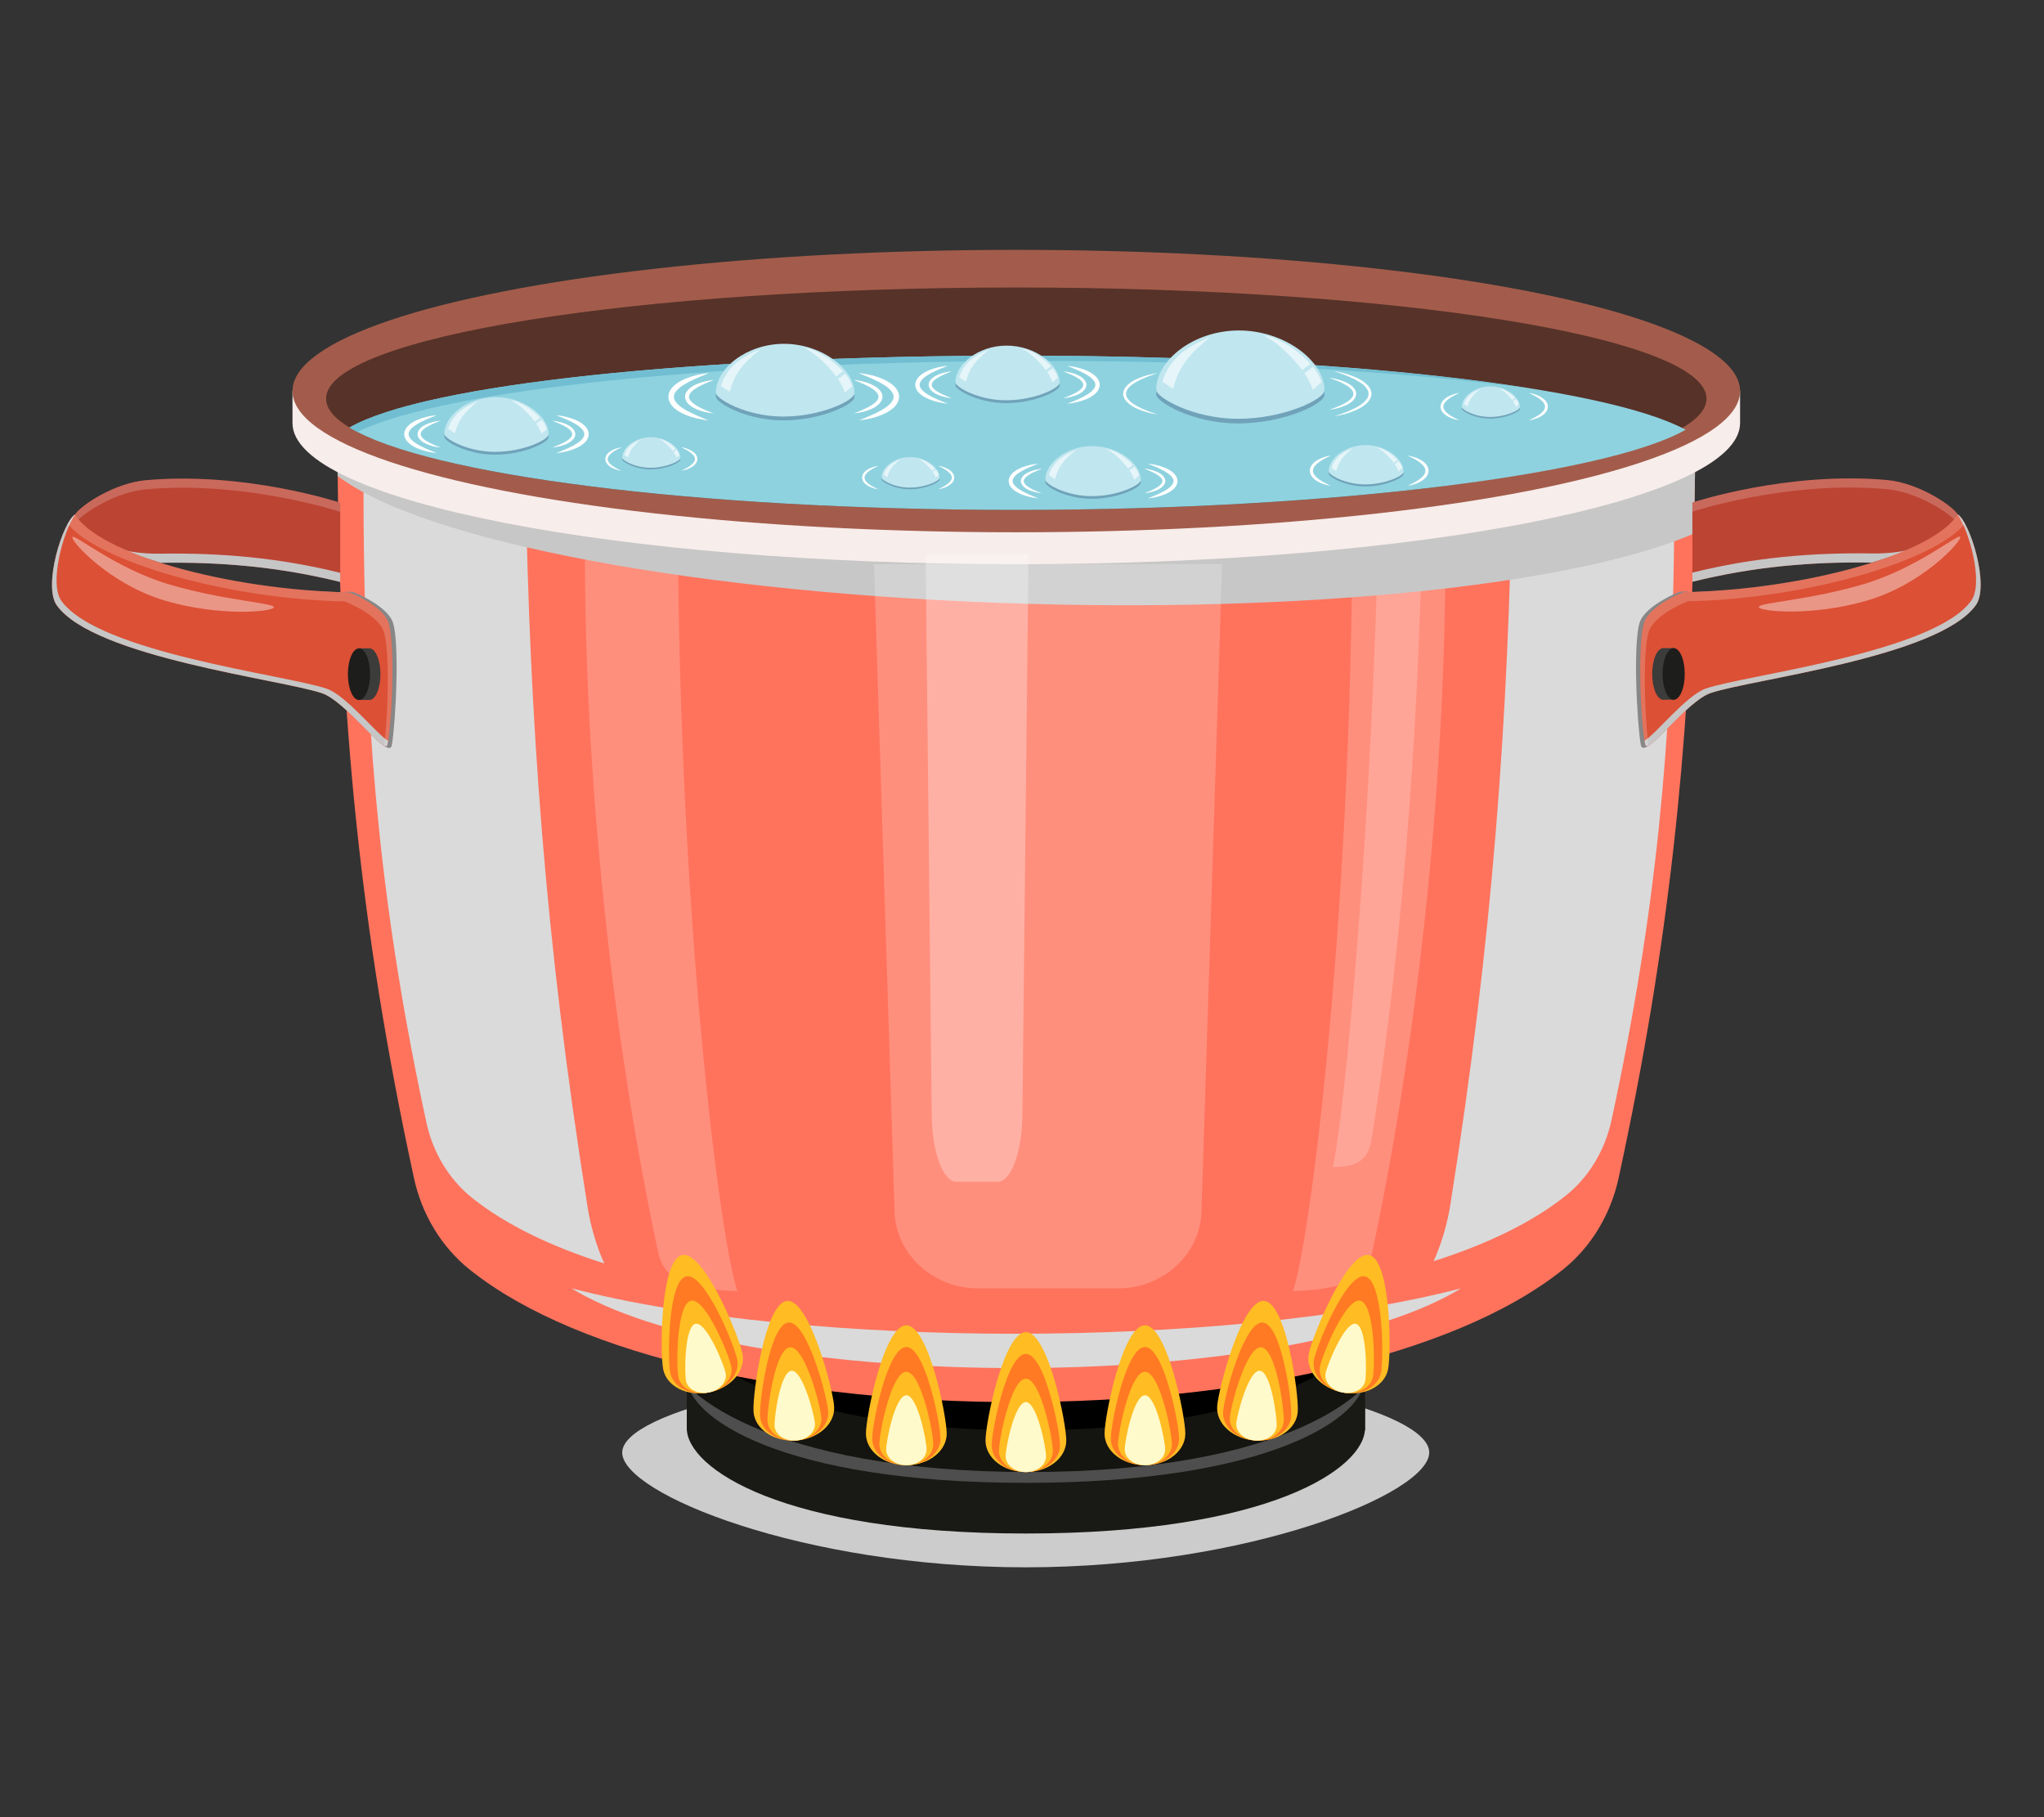 <?xml version="1.0" encoding="UTF-8"?>
<svg xmlns="http://www.w3.org/2000/svg" viewBox="0 0 540 480">
  <rect x="0" y="0" width="540" height="480" fill="#333333" stroke="none"/>
  <defs>
    <style>
      .cls-1 {
        fill: #a35c4b;
      }

      .cls-1, .cls-2, .cls-3, .cls-4, .cls-5, .cls-6, .cls-7, .cls-8, .cls-9, .cls-10, .cls-11, .cls-12, .cls-13, .cls-14, .cls-15, .cls-16, .cls-17, .cls-18, .cls-19, .cls-20, .cls-21, .cls-22, .cls-23, .cls-24, .cls-25, .cls-26, .cls-27, .cls-28, .cls-29, .cls-30, .cls-31 {
        stroke-width: 0px;
      }

      .cls-2 {
        fill: #bc4433;
      }

      .cls-3 {
        fill: #191a15;
      }

      .cls-4 {
        opacity: .4;
      }

      .cls-4, .cls-15, .cls-17, .cls-30, .cls-31 {
        fill: #fff;
      }

      .cls-5 {
        fill: #141410;
      }

      .cls-6 {
        fill: #ff735d;
      }

      .cls-32, .cls-17 {
        opacity: .6;
      }

      .cls-33 {
        isolation: isolate;
      }

      .cls-7 {
        fill: #573229;
      }

      .cls-34, .cls-30 {
        opacity: .2;
      }

      .cls-9 {
        fill: #ff7a23;
      }

      .cls-10 {
        fill: #71bed2;
      }

      .cls-11 {
        fill: none;
      }

      .cls-12 {
        fill: #c7c7c7;
      }

      .cls-13 {
        fill: #3c3c3b;
      }

      .cls-14 {
        fill: #dadada;
      }

      .cls-16 {
        fill: #c0e6ef;
      }

      .cls-18 {
        fill: #878787;
      }

      .cls-19 {
        fill: #ffbc23;
      }

      .cls-20 {
        fill: #4e4e4e;
      }

      .cls-21 {
        fill: #70a3ba;
      }

      .cls-22 {
        fill: #dc5035;
      }

      .cls-23 {
        fill: #c6c6c6;
      }

      .cls-24 {
        fill: #ccc;
      }

      .cls-24, .cls-35 {
        mix-blend-mode: multiply;
      }

      .cls-25 {
        fill: #fefacb;
      }

      .cls-26 {
        fill: #f7edeb;
      }

      .cls-27 {
        fill: #0a0a0a;
      }

      .cls-28 {
        fill: #8ed2df;
      }

      .cls-29 {
        fill: #1d1d1b;
      }

      .cls-31 {
        opacity: .3;
      }
    </style>
  </defs>
  <g class="cls-33">
    <g id="Layer_2" data-name="Layer 2">
      <g id="Layer_2-2" data-name="Layer 2">
        <g>
          <g>
            <path class="cls-24" d="M377.58,383.69c0,10.84-47.73,30.31-106.6,30.31s-106.6-19.47-106.6-30.31,48.89-22.74,107.77-22.74,105.44,11.9,105.44,22.74Z"/>
            <g>
              <path class="cls-3" d="M360.62,377.26c0,10.51-25.09,27.81-89.59,27.81s-89.59-17.3-89.59-27.81,40.11-19.03,89.59-19.03c37.98,0,76.55,5.02,89.59,12.1v6.92Z"/>
              <rect class="cls-3" x="181.44" y="362.9" width="179.18" height="14.91"/>
              <rect class="cls-20" x="181.44" y="360.95" width="179.18" height="3.07"/>
              <path class="cls-20" d="M360.62,363.88c0,10.51-25.09,27.81-89.59,27.81s-89.59-17.3-89.59-27.81,40.11-19.03,89.59-19.03,89.59,8.52,89.59,19.03Z"/>
              <g>
                <path class="cls-5" d="M365.65,356.54c0,10.91-25.62,32.29-93.74,32.29s-95.5-21.38-95.5-32.29,42.36-19.75,94.62-19.75,94.62,8.84,94.62,19.75Z"/>
                <rect class="cls-27" x="176.4" y="345.11" width="189.25" height="11.43"/>
                <path class="cls-8" d="M365.65,344.68c0,10.91-26.5,33.14-94.62,33.14s-94.62-22.23-94.62-33.14,42.36-19.75,94.62-19.75,94.62,8.84,94.62,19.75Z"/>
              </g>
              <g>
                <path class="cls-6" d="M447.9,103.3v5.35c-.01,11.02-.14,21.75-.38,32.29-1.35,56.84-6.5,108.44-19.9,170.22-2.07,9.51-7.17,18.15-14.69,24.17-29.31,23.47-87.11,35.03-144.43,35.03s-115.13-11.55-144.45-35.03c-7.51-6.02-12.63-14.65-14.69-24.17-14.59-67.25-19.4-122.45-20.16-185.45-.08-5.63-.1-11.32-.1-17.1v-5.31h358.81Z"/>
                <path class="cls-30" d="M356.95,103.38c.07,3.71.14,7.4.2,11.07,1.62,113.21-10.44,211.29-15.54,226.58,14.78-.49,19.52-3.78,20.94-10.42,13.69-64.44,19.78-134.83,19.27-190.9-.1-10.41-.34-20.99-.68-31.85l-.18-5.27-24,.8Z"/>
                <path class="cls-30" d="M364.4,126.32c-1.37,89.28-9.39,169.82-12.28,181.94,7.07.05,9.41-2.33,10.23-7.39,8.77-54.29,13.14-118.62,13.54-174.47l-11.49-.08Z"/>
                <path class="cls-30" d="M179.44,103.38c-.07,3.71-.14,7.4-.2,11.07-1.62,113.21,10.44,211.29,15.54,226.58-14.78-.49-19.52-3.78-20.94-10.42-13.69-64.44-19.78-134.83-19.27-190.9.1-10.41.34-20.99.68-31.85l.18-5.27,24,.8Z"/>
                <g class="cls-35">
                  <path class="cls-14" d="M268.49,352.31c-43.2,0-86.66-3.97-117.47-12,.42.27.85.53,1.29.79,23.58,13.59,70.06,20.27,116.18,20.27s92.61-6.69,116.18-20.27c.44-.25.87-.52,1.29-.79-30.81,8.03-74.27,11.99-117.47,11.99Z"/>
                </g>
                <g class="cls-35">
                  <path class="cls-14" d="M155.19,318.57c-11.14-69.88-15.33-128.12-16.36-192.56h-42.79v4.36c0,4.74.03,9.41.09,14.03.62,51.7,4.58,96.99,16.54,152.18,1.7,7.81,5.89,14.9,12.06,19.84,8.86,7.09,20.89,12.86,34.9,17.31-2.08-4.63-3.59-9.77-4.45-15.16Z"/>
                </g>
                <g class="cls-35">
                  <path class="cls-14" d="M383.2,317.97c11.14-69.88,15.33-128.12,16.36-192.56h42.79v4.36c0,4.74-.03,9.41-.09,14.03-.62,51.7-4.58,96.99-16.54,152.18-1.7,7.81-5.89,14.9-12.06,19.84-8.86,7.09-20.89,12.85-34.9,17.31,2.08-4.63,3.59-9.77,4.45-15.16Z"/>
                </g>
                <g class="cls-35">
                  <path class="cls-12" d="M447.9,105.75v2.9c-.01,11.02-.14,21.75-.38,32.29-30.17,12.99-97.45,20.74-175.32,18.57-87.34-2.45-160.64-16.6-183-33.8-.08-5.63-.1-11.32-.1-17.1v-5.31h352.55c2.21.8,4.3,1.62,6.27,2.45Z"/>
                </g>
                <path class="cls-26" d="M459.71,111.74c0,20.6-85.61,37.3-191.22,37.3s-191.22-16.7-191.22-37.3v-8.43c20.33-16.34,101.21-28.87,191.22-28.87s174.76,11.53,191.22,28.87v8.43Z"/>
                <ellipse class="cls-1" cx="268.49" cy="103.3" rx="191.22" ry="37.3"/>
                <path class="cls-7" d="M450.84,105.31c0,2.48-1.92,4.89-5.52,7.19-19.93,12.76-91.54,22.18-176.83,22.18s-155.3-9.22-176.14-21.76c-4.05-2.42-6.21-4.98-6.21-7.62,0-16.22,81.64-29.36,182.35-29.36s182.35,13.15,182.35,29.36Z"/>
                <path class="cls-28" d="M445.32,113.51c-19.93,11.49-91.54,21.18-176.83,21.18s-155.8-9.33-176.14-21.76c19.94-11.47,91.54-18.99,176.82-18.99s155.31,8.3,176.15,19.57Z"/>
                <path class="cls-10" d="M275.99,95.34c49.12,0,93.88,2.71,127.54,7.16-33.33-5.26-81.19-8.56-134.37-8.56-85.27,0-156.87,7.52-176.82,18.99.66.36,1.32.81,2.07,1.16,23.3-11.34,95.8-18.75,181.57-18.75Z"/>
                <g>
                  <path class="cls-2" d="M447.11,132.75v20.92c16.29-4.04,31.7-5.31,47.47-5.07l22.84-7.28-.23-5.49c-1.83-2.63-10.58-8.3-18.63-9.03-26.29-2.4-51.45,5.94-51.45,5.94Z"/>
                  <g class="cls-34">
                    <path class="cls-15" d="M498.56,129.22c8.05.74,16.81,6.4,18.63,9.03l.13,3.11.1-.03-.23-5.49c-1.83-2.63-10.58-8.3-18.63-9.03-26.29-2.4-51.45,5.94-51.45,5.94v2.41s25.15-8.35,51.45-5.94Z"/>
                  </g>
                  <g class="cls-35">
                    <path class="cls-23" d="M494.58,146.19c-15.76-.24-31.18,1.02-47.47,5.07v2.41c16.29-4.04,31.7-5.31,47.47-5.07l22.84-7.28-.1-2.38s-6.98,7.49-22.74,7.25Z"/>
                  </g>
                  <g class="cls-35">
                    <path class="cls-18" d="M444.61,156.23c-.52.01-1.03.12-1.5.33-2.02.87-7.87,3.67-9.65,7.18-2.2,4.33-1,27.05,0,32.93.82,4.78,11.06-11.49,17.26-13.6,10.75-3.66,60.22-9.45,70.08-23.21,3.69-5.14-.82-17.96-4.14-20.14-5.96,9.93-38.03,15.48-69.34,16.69-.9.03-1.82-.2-2.71-.18Z"/>
                  </g>
                  <path class="cls-22" d="M444.71,156.42s-7.86,2.99-10.06,7.32c-2.2,4.33-1.26,27.09,0,32.93.63,2.9,11.06-11.49,17.26-13.6,10.75-3.66,60.22-9.45,70.08-23.21,3.69-5.14-1.49-21.84-4.8-24.01-6.17,10.29-40.08,19.94-72.48,20.58Z"/>
                  <g class="cls-35">
                    <path class="cls-23" d="M517.19,135.84s-.02.03-.03.05c3.19,4.53,6.9,18.19,3.63,22.76-9.86,13.76-59.33,19.55-70.08,23.21-5.2,1.77-13.37,12.17-16.25,13.78.06.38.13.74.19,1.03.63,2.9,11.06-11.49,17.26-13.6,10.75-3.66,60.22-9.45,70.08-23.21,3.69-5.14-1.49-21.84-4.8-24.01Z"/>
                  </g>
                  <g class="cls-34">
                    <path class="cls-15" d="M435.86,166.14c2.2-4.33,10.06-7.32,10.06-7.32,31.22-.62,65.24-10.6,73.2-20.53-.66-1.19-1.32-2.07-1.92-2.46-6.17,10.29-40.08,19.94-72.48,20.58,0,0-7.86,2.99-10.06,7.32-2.2,4.33-1.26,27.09,0,32.93.09.42.39.47.85.25-1.06-7.94-1.63-26.86.36-30.77Z"/>
                  </g>
                  <path class="cls-13" d="M442.35,178.02c0,3.77-1.31,6.82-2.93,6.82s-2.93-3.05-2.93-6.82,1.31-6.82,2.93-6.82,2.93,3.05,2.93,6.82Z"/>
                  <rect class="cls-13" x="439.42" y="171.2" width="2.93" height="13.62"/>
                  <path class="cls-29" d="M445.09,178.02c0,3.77-1.31,6.82-2.93,6.82s-2.93-3.05-2.93-6.82,1.31-6.82,2.93-6.82,2.93,3.05,2.93,6.82Z"/>
                  <path class="cls-4" d="M517.88,141.84c.34,1.17-9.98,12.5-24.54,16.77-14.56,4.27-28.36,2.93-28.7,1.76-.34-1.17,12.9-1.73,27.46-6,14.56-4.27,25.44-13.7,25.78-12.53Z"/>
                </g>
                <g>
                  <path class="cls-2" d="M89.89,132.8v20.92c-16.29-4.04-31.7-5.31-47.47-5.07l-22.84-7.28.23-5.49c1.83-2.63,10.58-8.3,18.63-9.03,26.29-2.4,51.45,5.94,51.45,5.94Z"/>
                  <g class="cls-34">
                    <path class="cls-15" d="M38.44,129.27c-8.05.74-16.81,6.4-18.63,9.03l-.13,3.11-.1-.03.23-5.49c1.83-2.63,10.58-8.3,18.63-9.03,26.29-2.4,51.45,5.94,51.45,5.94v2.41s-25.15-8.35-51.45-5.94Z"/>
                  </g>
                  <g class="cls-35">
                    <path class="cls-23" d="M42.42,146.25c15.76-.24,31.18,1.02,47.47,5.07v2.41c-16.29-4.04-31.7-5.31-47.47-5.07l-22.84-7.28.1-2.38s6.98,7.49,22.74,7.25Z"/>
                  </g>
                  <g class="cls-35">
                    <path class="cls-18" d="M92.39,156.28c.52.01,1.03.12,1.5.33,2.02.87,7.87,3.67,9.65,7.18,2.2,4.33,1,27.05,0,32.93-.82,4.78-11.06-11.49-17.26-13.6-10.75-3.66-60.22-9.45-70.08-23.21-3.69-5.14.82-17.96,4.14-20.14,5.96,9.93,38.03,15.48,69.34,16.69.9.03,1.82-.2,2.71-.18Z"/>
                  </g>
                  <path class="cls-22" d="M92.29,156.47s7.86,2.99,10.06,7.32c2.2,4.33,1.26,27.09,0,32.93-.63,2.9-11.06-11.49-17.26-13.6-10.75-3.66-60.22-9.45-70.08-23.21-3.69-5.14,1.49-21.84,4.8-24.01,6.17,10.29,40.08,19.94,72.48,20.58Z"/>
                  <g class="cls-35">
                    <path class="cls-23" d="M19.81,135.89s.02.03.03.05c-3.19,4.53-6.9,18.19-3.63,22.76,9.86,13.76,59.33,19.55,70.08,23.21,5.2,1.77,13.37,12.17,16.25,13.78-.06.38-.13.74-.19,1.03-.63,2.9-11.06-11.49-17.26-13.6-10.75-3.66-60.22-9.45-70.08-23.21-3.69-5.14,1.49-21.84,4.8-24.01Z"/>
                  </g>
                  <g class="cls-34">
                    <path class="cls-15" d="M101.14,166.19c-2.2-4.33-10.06-7.32-10.06-7.32-31.22-.62-65.24-10.6-73.2-20.53.66-1.19,1.32-2.07,1.92-2.46,6.17,10.29,40.08,19.94,72.48,20.58,0,0,7.86,2.99,10.06,7.32,2.2,4.33,1.26,27.09,0,32.93-.09.42-.39.47-.85.25,1.06-7.94,1.63-26.86-.36-30.77Z"/>
                  </g>
                  <path class="cls-13" d="M94.65,178.08c0,3.77,1.31,6.82,2.93,6.82s2.93-3.05,2.93-6.82-1.31-6.82-2.93-6.82-2.93,3.05-2.93,6.82Z"/>
                  <rect class="cls-13" x="94.65" y="171.25" width="2.93" height="13.62" transform="translate(192.23 356.13) rotate(180)"/>
                  <path class="cls-29" d="M91.91,178.08c0,3.77,1.31,6.82,2.93,6.82s2.93-3.05,2.93-6.82-1.31-6.82-2.93-6.82-2.93,3.05-2.93,6.82Z"/>
                  <path class="cls-4" d="M19.12,141.9c-.34,1.17,9.98,12.5,24.54,16.77,14.56,4.27,28.36,2.93,28.7,1.76.34-1.17-12.9-1.73-27.46-6-14.56-4.27-25.44-13.7-25.78-12.53Z"/>
                </g>
                <path class="cls-30" d="M295.29,340.32h-36.81c-11.97,0-21.77-8.96-22.13-20.23l-5.45-171.05h91.96l-5.45,171.05c-.36,11.27-10.16,20.23-22.13,20.23Z"/>
                <path class="cls-31" d="M263.56,312.17h-10.87c-3.54,0-6.43-7.77-6.54-17.53l-1.61-148.27h27.17l-1.61,148.27c-.11,9.77-3,17.53-6.54,17.53Z"/>
                <g>
                  <g>
                    <path class="cls-21" d="M349.9,104.34c0,2.35-10.74,7.51-22.81,7.51s-21.64-5.74-21.64-7.63c0-7.74,9.79-15.7,21.86-15.7s22.6,8.07,22.6,15.81Z"/>
                    <path class="cls-16" d="M349.9,103.11c0,2.35-10.74,7.51-22.81,7.51s-21.64-5.74-21.64-7.63c0-7.74,9.79-15.7,21.86-15.7s22.6,8.07,22.6,15.81Z"/>
                    <path class="cls-17" d="M307.05,100.84c2.03-6.18,6.18-9.12,12.83-11.89-5.98,4.76-8.55,8.16-9.95,13.77l-2.88-1.88Z"/>
                    <g class="cls-32">
                      <path class="cls-15" d="M346.88,96.88l-2.27,1.71c1.04,1.54,1.83,3.04,2.18,4.36l2.34-1.98c-.34-1.33-1.15-2.73-2.25-4.09Z"/>
                      <path class="cls-15" d="M346.21,96.11c-3.33-3.72-8.67-7.02-12.5-7.58,3.31,1.63,7.53,5.45,10.31,9.23l2.19-1.65Z"/>
                    </g>
                  </g>
                  <g>
                    <path class="cls-21" d="M370.83,125.16c0,1.05-4.78,3.34-10.16,3.34s-9.64-2.56-9.64-3.4c0-3.45,4.36-6.99,9.73-6.99s10.06,3.59,10.06,7.04Z"/>
                    <path class="cls-16" d="M370.83,124.61c0,1.05-4.78,3.34-10.16,3.34s-9.64-2.56-9.64-3.4c0-3.45,4.36-6.99,9.73-6.99s10.06,3.59,10.06,7.04Z"/>
                    <path class="cls-17" d="M351.76,123.6c.91-2.75,2.75-4.06,5.71-5.29-2.66,2.12-3.81,3.63-4.43,6.13l-1.28-.84Z"/>
                    <g class="cls-32">
                      <path class="cls-15" d="M369.49,121.84l-1.01.76c.47.68.82,1.35.97,1.94l1.04-.88c-.15-.59-.51-1.21-1-1.82Z"/>
                      <path class="cls-15" d="M369.19,121.5c-1.48-1.66-3.86-3.13-5.56-3.37,1.48.72,3.35,2.42,4.59,4.11l.98-.73Z"/>
                    </g>
                  </g>
                  <g>
                    <path class="cls-21" d="M401.55,107.97c0,.81-3.71,2.6-7.89,2.6s-7.48-1.99-7.48-2.64c0-2.68,3.38-5.43,7.56-5.43s7.81,2.79,7.81,5.47Z"/>
                    <path class="cls-16" d="M401.55,107.54c0,.81-3.71,2.6-7.89,2.6s-7.48-1.99-7.48-2.64c0-2.68,3.38-5.43,7.56-5.43s7.81,2.79,7.81,5.47Z"/>
                    <path class="cls-17" d="M386.73,106.75c.7-2.14,2.14-3.15,4.44-4.11-2.07,1.65-2.96,2.82-3.44,4.76l-1-.65Z"/>
                    <g class="cls-32">
                      <path class="cls-15" d="M400.5,105.39l-.78.59c.36.53.63,1.05.75,1.51l.81-.68c-.12-.46-.4-.94-.78-1.41Z"/>
                      <path class="cls-15" d="M400.27,105.12c-1.15-1.29-3-2.43-4.32-2.62,1.15.56,2.6,1.88,3.56,3.19l.76-.57Z"/>
                    </g>
                  </g>
                  <g>
                    <path class="cls-21" d="M179.76,121.38c0,.81-3.71,2.6-7.89,2.6s-7.48-1.99-7.48-2.64c0-2.68,3.38-5.43,7.56-5.43s7.81,2.79,7.81,5.47Z"/>
                    <path class="cls-16" d="M179.76,120.96c0,.81-3.71,2.6-7.89,2.6s-7.48-1.99-7.48-2.64c0-2.68,3.38-5.43,7.56-5.43s7.81,2.79,7.81,5.47Z"/>
                    <path class="cls-17" d="M164.94,120.17c.7-2.14,2.14-3.15,4.44-4.11-2.07,1.65-2.96,2.82-3.44,4.76l-1-.65Z"/>
                    <g class="cls-32">
                      <path class="cls-15" d="M178.71,118.8l-.78.59c.36.53.63,1.05.75,1.51l.81-.68c-.12-.46-.4-.94-.78-1.41Z"/>
                      <path class="cls-15" d="M178.48,118.54c-1.15-1.29-3-2.43-4.32-2.62,1.15.56,2.6,1.88,3.56,3.19l.76-.57Z"/>
                    </g>
                  </g>
                  <g>
                    <path class="cls-21" d="M301.38,127.5c0,1.34-6.09,4.26-12.94,4.26s-12.27-3.26-12.27-4.33c0-4.39,5.55-8.9,12.39-8.9s12.82,4.58,12.82,8.97Z"/>
                    <path class="cls-16" d="M301.38,126.8c0,1.34-6.09,4.26-12.94,4.26s-12.27-3.26-12.27-4.33c0-4.39,5.55-8.9,12.39-8.9s12.82,4.58,12.82,8.97Z"/>
                    <path class="cls-17" d="M277.09,125.51c1.15-3.5,3.51-5.17,7.28-6.74-3.39,2.7-4.85,4.63-5.64,7.81l-1.64-1.07Z"/>
                    <g class="cls-32">
                      <path class="cls-15" d="M299.67,123.27l-1.29.97c.59.87,1.04,1.73,1.24,2.47l1.33-1.12c-.19-.75-.65-1.55-1.28-2.32Z"/>
                      <path class="cls-15" d="M299.29,122.83c-1.89-2.11-4.92-3.98-7.09-4.3,1.88.92,4.27,3.09,5.85,5.23l1.24-.94Z"/>
                    </g>
                  </g>
                  <g>
                    <path class="cls-21" d="M279.94,101.84c0,1.46-6.65,4.65-14.13,4.65s-13.41-3.56-13.41-4.72c0-4.8,6.06-9.72,13.54-9.72s14,5,14,9.79Z"/>
                    <path class="cls-16" d="M279.94,101.08c0,1.46-6.65,4.65-14.13,4.65s-13.41-3.56-13.41-4.72c0-4.8,6.06-9.72,13.54-9.72s14,5,14,9.79Z"/>
                    <path class="cls-17" d="M253.4,99.67c1.26-3.83,3.83-5.65,7.95-7.36-3.71,2.95-5.3,5.06-6.16,8.53l-1.79-1.17Z"/>
                    <g class="cls-32">
                      <path class="cls-15" d="M278.07,97.22l-1.4,1.06c.65.95,1.13,1.89,1.35,2.7l1.45-1.23c-.21-.82-.71-1.69-1.39-2.53Z"/>
                      <path class="cls-15" d="M277.66,96.74c-2.06-2.31-5.37-4.35-7.74-4.69,2.05,1.01,4.66,3.37,6.38,5.72l1.36-1.02Z"/>
                    </g>
                  </g>
                  <g>
                    <path class="cls-21" d="M225.75,104.86c0,1.94-8.85,6.19-18.8,6.19s-17.83-4.73-17.83-6.28c0-6.38,8.06-12.93,18.01-12.93s18.62,6.65,18.62,13.03Z"/>
                    <path class="cls-16" d="M225.75,103.84c0,1.94-8.85,6.19-18.8,6.19s-17.83-4.73-17.83-6.28c0-6.38,8.06-12.93,18.01-12.93s18.62,6.65,18.62,13.03Z"/>
                    <path class="cls-17" d="M190.45,101.97c1.68-5.09,5.09-7.51,10.57-9.8-4.93,3.92-7.05,6.73-8.2,11.35l-2.38-1.55Z"/>
                    <g class="cls-32">
                      <path class="cls-15" d="M223.27,98.71l-1.87,1.41c.86,1.27,1.51,2.51,1.8,3.59l1.93-1.63c-.28-1.09-.94-2.25-1.85-3.37Z"/>
                      <path class="cls-15" d="M222.72,98.07c-2.75-3.07-7.15-5.79-10.3-6.24,2.73,1.34,6.2,4.49,8.49,7.6l1.8-1.36Z"/>
                    </g>
                  </g>
                  <g>
                    <path class="cls-21" d="M248.25,126.63c0,.81-3.71,2.6-7.89,2.6s-7.48-1.99-7.48-2.64c0-2.68,3.38-5.43,7.56-5.43s7.81,2.79,7.81,5.47Z"/>
                    <path class="cls-16" d="M248.25,126.2c0,.81-3.71,2.6-7.89,2.6s-7.48-1.99-7.48-2.64c0-2.68,3.38-5.43,7.56-5.43s7.81,2.79,7.81,5.47Z"/>
                    <path class="cls-17" d="M233.43,125.41c.7-2.14,2.14-3.15,4.44-4.11-2.07,1.65-2.96,2.82-3.44,4.76l-1-.65Z"/>
                    <g class="cls-32">
                      <path class="cls-15" d="M247.2,124.05l-.78.59c.36.53.63,1.05.75,1.51l.81-.68c-.12-.46-.4-.94-.78-1.41Z"/>
                      <path class="cls-15" d="M246.97,123.78c-1.15-1.29-3-2.43-4.32-2.62,1.15.56,2.6,1.88,3.56,3.19l.76-.57Z"/>
                    </g>
                  </g>
                  <g>
                    <path class="cls-21" d="M144.93,115.46c0,1.46-6.65,4.65-14.13,4.65s-13.41-3.56-13.41-4.72c0-4.8,6.06-9.72,13.54-9.72s14,5,14,9.79Z"/>
                    <path class="cls-16" d="M144.93,114.7c0,1.46-6.65,4.65-14.13,4.65s-13.41-3.56-13.41-4.72c0-4.8,6.06-9.72,13.54-9.72s14,5,14,9.79Z"/>
                    <path class="cls-17" d="M118.39,113.29c1.26-3.83,3.83-5.65,7.95-7.36-3.71,2.95-5.3,5.06-6.16,8.53l-1.79-1.17Z"/>
                    <g class="cls-32">
                      <path class="cls-15" d="M143.06,110.84l-1.4,1.06c.65.95,1.13,1.89,1.35,2.7l1.45-1.23c-.21-.82-.71-1.69-1.39-2.53Z"/>
                      <path class="cls-15" d="M142.64,110.36c-2.06-2.3-5.37-4.35-7.74-4.69,2.05,1.01,4.66,3.37,6.38,5.72l1.36-1.02Z"/>
                    </g>
                  </g>
                  <g>
                    <path class="cls-15" d="M187.24,111.05c-2.08-.22-4.15-.65-6.13-1.48-.99-.4-1.95-.93-2.83-1.65-.44-.36-.84-.81-1.17-1.33-.32-.54-.54-1.18-.53-1.86.06-1.4.94-2.42,1.79-3.12.89-.7,1.85-1.22,2.84-1.62,1.98-.82,4.06-1.24,6.14-1.46-1.95.77-3.86,1.55-5.65,2.49-.87.49-1.74,1-2.43,1.64-.7.62-1.23,1.37-1.23,2.11-.04.73.46,1.49,1.15,2.12.68.65,1.54,1.17,2.41,1.66,1.78.95,3.69,1.74,5.64,2.51Z"/>
                    <path class="cls-15" d="M188.55,109.22c-1.47-.16-2.95-.46-4.35-1.05-.7-.29-1.38-.66-2.01-1.17-.6-.5-1.21-1.27-1.21-2.26.04-.99.67-1.71,1.27-2.21.63-.5,1.31-.87,2.02-1.15,1.4-.58,2.88-.88,4.35-1.03-1.38.54-2.74,1.1-4,1.76-.62.35-1.23.71-1.73,1.17-.49.44-.87.97-.87,1.49-.03.52.33,1.05.82,1.5.48.46,1.09.83,1.71,1.18,1.26.67,2.62,1.23,4,1.78Z"/>
                    <path class="cls-15" d="M226.88,111.05c1.95-.77,3.86-1.56,5.64-2.51.87-.49,1.73-1.01,2.41-1.66.69-.63,1.19-1.39,1.15-2.12,0-.73-.53-1.48-1.23-2.11-.69-.64-1.56-1.15-2.43-1.64-1.79-.94-3.7-1.72-5.65-2.49,2.08.22,4.16.64,6.14,1.46.99.4,1.95.92,2.84,1.62.85.71,1.73,1.73,1.79,3.12,0,.68-.22,1.32-.53,1.86-.33.52-.73.97-1.17,1.33-.88.72-1.84,1.25-2.83,1.65-1.98.83-4.05,1.26-6.13,1.48Z"/>
                    <path class="cls-15" d="M225.56,109.22c1.38-.55,2.74-1.1,4-1.78.62-.35,1.23-.72,1.71-1.18.49-.45.84-.98.82-1.5,0-.52-.38-1.05-.87-1.49-.49-.46-1.11-.82-1.73-1.17-1.27-.66-2.62-1.22-4-1.76,1.48.15,2.95.45,4.35,1.03.7.28,1.39.65,2.02,1.15.6.5,1.23,1.22,1.27,2.21,0,.99-.6,1.76-1.21,2.26-.62.51-1.3.89-2.01,1.17-1.4.59-2.87.89-4.35,1.05Z"/>
                  </g>
                  <g>
                    <path class="cls-15" d="M164.18,124.35c-.89-.13-1.77-.4-2.58-.84-.77-.43-1.67-1.13-1.7-2.28.06-1.14.96-1.83,1.74-2.25.82-.44,1.69-.7,2.58-.83-.81.39-1.62.76-2.32,1.26-.68.48-1.35,1.12-1.35,1.84-.02.72.63,1.36,1.31,1.85.7.5,1.51.88,2.32,1.27Z"/>
                    <path class="cls-15" d="M179.96,124.35c.81-.39,1.62-.77,2.32-1.27.68-.49,1.33-1.13,1.31-1.85,0-.72-.67-1.35-1.35-1.84-.71-.49-1.51-.87-2.32-1.26.89.13,1.77.39,2.58.83.78.43,1.68,1.11,1.74,2.25-.03,1.15-.92,1.85-1.7,2.28-.81.45-1.69.71-2.58.84Z"/>
                  </g>
                  <g>
                    <path class="cls-15" d="M232.04,129.25c-.89-.13-1.77-.4-2.58-.84-.78-.43-1.67-1.13-1.7-2.28.06-1.14.96-1.83,1.74-2.25.82-.44,1.69-.7,2.58-.83-.81.39-1.62.76-2.32,1.26-.68.48-1.35,1.12-1.35,1.84-.02.72.63,1.36,1.31,1.85.7.5,1.51.88,2.32,1.27Z"/>
                    <path class="cls-15" d="M247.83,129.25c.81-.39,1.62-.77,2.32-1.27.68-.49,1.33-1.13,1.31-1.85,0-.72-.67-1.35-1.35-1.84-.71-.49-1.51-.87-2.32-1.26.89.13,1.77.39,2.58.83.78.43,1.68,1.11,1.74,2.25-.03,1.15-.92,1.85-1.7,2.28-.81.45-1.69.71-2.58.84Z"/>
                  </g>
                  <g>
                    <path class="cls-15" d="M351.56,128.32c-1.14-.18-2.28-.5-3.33-1.08-.53-.28-1.02-.65-1.45-1.12-.42-.46-.74-1.12-.74-1.82.02-.71.35-1.34.78-1.8.43-.46.93-.82,1.46-1.1,1.05-.58,2.19-.89,3.33-1.07-1.05.49-2.08,1-2.99,1.62-.88.62-1.74,1.44-1.75,2.36-.02.92.82,1.76,1.7,2.38.91.63,1.93,1.14,2.98,1.63Z"/>
                    <path class="cls-15" d="M371.9,128.32c1.05-.49,2.07-1,2.98-1.63.88-.62,1.72-1.46,1.7-2.38,0-.92-.86-1.75-1.75-2.36-.91-.62-1.94-1.13-2.99-1.62,1.14.18,2.28.49,3.33,1.07.53.28,1.02.64,1.46,1.1.43.46.76,1.1.78,1.8,0,.7-.32,1.36-.74,1.82-.43.47-.92.84-1.45,1.12-1.04.59-2.18.9-3.33,1.08Z"/>
                  </g>
                  <g>
                    <path class="cls-15" d="M385.56,111.02c-1.04-.16-2.06-.46-3.01-.98-.48-.25-.92-.59-1.31-1.01-.38-.42-.67-1.01-.67-1.65.02-.64.32-1.21.71-1.63.39-.42.84-.75,1.32-1,.95-.51,1.97-.82,3.01-.97-.94.45-1.88.89-2.71,1.46-.79.56-1.57,1.3-1.58,2.14-.02.84.74,1.59,1.53,2.16.82.58,1.75,1.02,2.7,1.47Z"/>
                    <path class="cls-15" d="M403.94,111.02c.94-.45,1.88-.89,2.7-1.47.79-.57,1.55-1.32,1.53-2.16,0-.84-.78-1.58-1.58-2.14-.82-.57-1.76-1.01-2.7-1.46,1.04.15,2.06.46,3.01.97.48.25.93.58,1.32,1,.39.42.69.99.71,1.63,0,.64-.29,1.23-.67,1.65-.39.42-.83.76-1.31,1.01-.95.52-1.97.83-3.01.98Z"/>
                  </g>
                  <g>
                    <path class="cls-15" d="M250.32,106.63c-1.66-.18-3.32-.52-4.9-1.19-.79-.32-1.56-.74-2.26-1.32-.68-.57-1.36-1.43-1.36-2.55.05-1.12.76-1.93,1.43-2.5.71-.56,1.48-.98,2.27-1.3,1.58-.65,3.24-.99,4.91-1.16-1.56.61-3.09,1.24-4.52,1.99-.7.39-1.39.8-1.95,1.31-.56.5-.98,1.1-.98,1.68-.03.58.37,1.19.92,1.69.54.52,1.23.94,1.93,1.33,1.42.76,2.95,1.39,4.51,2Z"/>
                    <path class="cls-15" d="M251.38,105.18c-1.18-.13-2.35-.37-3.47-.84-.56-.23-1.11-.53-1.61-.94-.48-.4-.96-1.01-.96-1.8.03-.79.54-1.37,1.01-1.77.5-.4,1.05-.69,1.61-.92,1.12-.46,2.3-.7,3.48-.83-1.1.43-2.19.88-3.2,1.41-.5.28-.99.57-1.38.93-.39.35-.7.78-.7,1.19-.02.41.26.84.65,1.2.38.37.87.66,1.37.94,1.01.54,2.09.98,3.2,1.42Z"/>
                    <path class="cls-15" d="M282.02,106.63c1.56-.62,3.09-1.24,4.51-2,.7-.39,1.39-.81,1.93-1.33.55-.5.95-1.11.92-1.69,0-.59-.43-1.19-.98-1.68-.55-.52-1.25-.92-1.95-1.31-1.43-.75-2.96-1.37-4.52-1.99,1.66.17,3.32.51,4.91,1.16.79.32,1.56.73,2.27,1.3.68.57,1.38,1.38,1.43,2.5,0,1.12-.68,1.98-1.36,2.55-.7.58-1.47,1-2.26,1.32-1.58.66-3.24,1.01-4.9,1.19Z"/>
                    <path class="cls-15" d="M280.97,105.18c1.1-.44,2.19-.88,3.2-1.42.5-.28.98-.57,1.37-.94.39-.36.67-.79.65-1.2,0-.41-.3-.84-.7-1.19-.39-.37-.88-.65-1.38-.93-1.01-.53-2.1-.97-3.2-1.41,1.18.12,2.36.36,3.48.83.56.23,1.11.52,1.61.92.48.4.98.98,1.01,1.77,0,.79-.48,1.4-.96,1.8-.5.41-1.04.71-1.61.94-1.12.47-2.3.71-3.47.84Z"/>
                  </g>
                  <g>
                    <path class="cls-15" d="M115.31,119.67c-1.66-.18-3.32-.52-4.9-1.19-.79-.32-1.56-.74-2.26-1.32-.68-.57-1.36-1.43-1.36-2.55.05-1.12.76-1.93,1.43-2.5.71-.56,1.48-.98,2.27-1.3,1.58-.65,3.24-.99,4.91-1.16-1.56.61-3.09,1.24-4.52,1.99-.7.39-1.39.8-1.95,1.31-.56.5-.98,1.1-.98,1.68-.03.58.37,1.19.92,1.69.54.52,1.23.94,1.93,1.33,1.42.76,2.95,1.39,4.51,2Z"/>
                    <path class="cls-15" d="M116.36,118.21c-1.18-.13-2.35-.37-3.47-.84-.56-.23-1.11-.53-1.61-.94-.48-.4-.97-1.01-.96-1.8.03-.79.54-1.37,1.01-1.77.5-.4,1.05-.69,1.61-.92,1.12-.46,2.3-.7,3.48-.83-1.1.43-2.19.88-3.2,1.41-.5.28-.99.57-1.38.93-.39.35-.7.78-.7,1.19-.02.41.26.84.65,1.2.38.37.87.66,1.37.94,1.01.54,2.09.98,3.2,1.42Z"/>
                    <path class="cls-15" d="M147.01,119.67c1.56-.62,3.09-1.24,4.51-2,.7-.39,1.39-.81,1.93-1.33.55-.5.95-1.11.92-1.69,0-.59-.43-1.19-.98-1.68-.55-.52-1.25-.92-1.95-1.31-1.43-.75-2.96-1.37-4.52-1.99,1.66.17,3.32.51,4.91,1.16.79.32,1.56.73,2.27,1.3.68.57,1.38,1.38,1.43,2.5,0,1.12-.68,1.98-1.36,2.55-.7.58-1.47,1-2.26,1.32-1.58.66-3.24,1.01-4.9,1.19Z"/>
                    <path class="cls-15" d="M145.95,118.21c1.1-.44,2.19-.88,3.2-1.42.5-.28.98-.57,1.37-.94.39-.36.67-.79.65-1.2,0-.41-.3-.84-.7-1.19-.39-.37-.88-.65-1.38-.93-1.01-.53-2.1-.97-3.2-1.41,1.18.12,2.36.36,3.48.83.56.23,1.11.52,1.61.92.48.4.98.98,1.01,1.77,0,.79-.48,1.4-.96,1.8-.5.41-1.04.71-1.61.94-1.12.47-2.3.71-3.47.84Z"/>
                  </g>
                  <g>
                    <path class="cls-15" d="M274.27,131.63c-1.52-.16-3.04-.48-4.49-1.09-.73-.3-1.43-.68-2.07-1.21-.62-.52-1.25-1.31-1.24-2.33.05-1.02.69-1.77,1.31-2.29.65-.52,1.36-.89,2.08-1.19,1.45-.6,2.97-.91,4.49-1.07-1.43.56-2.83,1.13-4.14,1.82-.64.36-1.28.73-1.78,1.2-.51.46-.9,1.01-.9,1.54-.03.53.34,1.09.84,1.55.5.48,1.13.86,1.76,1.22,1.3.7,2.7,1.27,4.13,1.83Z"/>
                    <path class="cls-15" d="M275.23,130.3c-1.08-.11-2.15-.35-3.18-.77-.52-.2-1.01-.48-1.47-.85-.44-.37-.88-.93-.88-1.65.03-.72.49-1.25.93-1.62.46-.36.96-.64,1.48-.84,1.03-.41,2.1-.66,3.18-.76-1.01.41-2.01.79-2.93,1.29-.87.49-1.87,1.16-1.9,1.95-.02.38.24.77.6,1.1.35.34.8.6,1.25.87.92.5,1.92.89,2.93,1.3Z"/>
                    <path class="cls-15" d="M303.29,131.63c1.42-.56,2.83-1.14,4.13-1.83.64-.36,1.27-.74,1.76-1.22.51-.46.87-1.02.85-1.55,0-.54-.39-1.09-.9-1.54-.51-.47-1.14-.84-1.78-1.2-1.31-.69-2.71-1.26-4.14-1.82,1.52.16,3.04.47,4.49,1.07.73.29,1.43.67,2.08,1.19.62.52,1.27,1.27,1.31,2.29,0,1.02-.62,1.81-1.24,2.33-.64.53-1.35.92-2.07,1.21-1.45.61-2.97.92-4.49,1.09Z"/>
                    <path class="cls-15" d="M302.32,130.3c1.01-.41,2.01-.79,2.93-1.3.45-.26.9-.53,1.25-.87.36-.33.62-.72.6-1.1-.03-.79-1.03-1.46-1.9-1.95-.92-.5-1.93-.88-2.93-1.29,1.08.1,2.15.35,3.18.76.52.2,1.02.47,1.48.84.44.37.9.9.93,1.62,0,.73-.44,1.28-.88,1.65-.46.37-.95.65-1.47.85-1.03.42-2.1.67-3.18.77Z"/>
                  </g>
                  <g>
                    <path class="cls-15" d="M305.81,109.5c-1.8-.28-3.58-.75-5.28-1.49-.85-.36-1.67-.84-2.4-1.46-.71-.61-1.4-1.48-1.4-2.59.05-1.11.76-1.94,1.48-2.55.74-.61,1.56-1.07,2.41-1.43,1.7-.73,3.49-1.19,5.29-1.46-1.73.58-3.44,1.18-5.04,1.99-.78.43-1.57.86-2.21,1.43-.64.56-1.16,1.28-1.17,2.04-.03.76.46,1.49,1.1,2.06.63.58,1.41,1.02,2.2,1.45,1.59.82,3.31,1.42,5.03,2.01Z"/>
                    <path class="cls-15" d="M352.46,109.99c1.88-.63,3.76-1.28,5.49-2.17.86-.46,1.71-.94,2.4-1.58.7-.62,1.24-1.42,1.21-2.27,0-.84-.59-1.63-1.29-2.24-.71-.63-1.56-1.1-2.42-1.56-1.74-.88-3.62-1.52-5.5-2.15,1.96.32,3.9.82,5.75,1.62.93.39,1.82.9,2.62,1.56.77.66,1.55,1.56,1.6,2.75,0,1.19-.74,2.14-1.51,2.8-.79.68-1.68,1.19-2.61,1.59-1.85.81-3.79,1.32-5.75,1.64Z"/>
                    <path class="cls-15" d="M351.2,108.25c1.32-.49,2.64-.97,3.86-1.61.6-.33,1.19-.68,1.66-1.13.48-.43.85-.97.82-1.52,0-.55-.39-1.08-.88-1.51-.48-.44-1.08-.78-1.68-1.11-1.22-.64-2.54-1.11-3.87-1.6,1.4.18,2.79.52,4.11,1.07.67.27,1.31.63,1.9,1.1.56.47,1.13,1.14,1.17,2.04,0,.89-.55,1.6-1.11,2.07-.58.48-1.22.84-1.89,1.12-1.33.56-2.71.9-4.11,1.09Z"/>
                  </g>
                </g>
              </g>
              <g>
                <g>
                  <path class="cls-19" d="M281.7,380.5c0,4.6-4.78,8.34-10.67,8.34s-10.67-3.73-10.67-8.34,4.78-28.62,10.67-28.62,10.67,24.02,10.67,28.62Z"/>
                  <path class="cls-9" d="M280.04,381.8c0,3.89-4.04,7.04-9.02,7.04s-9.02-3.15-9.02-7.04,4.04-24.18,9.02-24.18,9.02,20.29,9.02,24.18Z"/>
                  <path class="cls-19" d="M278.15,383.28c0,3.07-3.19,5.57-7.12,5.57s-7.12-2.49-7.12-5.57,3.19-19.11,7.12-19.11,7.12,16.04,7.12,19.11Z"/>
                  <path class="cls-25" d="M276.36,384.67c0,2.3-2.39,4.17-5.34,4.17s-5.34-1.87-5.34-4.17,2.39-14.31,5.34-14.31,5.34,12.01,5.34,14.31Z"/>
                </g>
                <g>
                  <path class="cls-19" d="M313.15,378.69c0,4.6-4.78,8.34-10.67,8.34s-10.67-3.73-10.67-8.34,4.78-28.62,10.67-28.62,10.67,24.02,10.67,28.62Z"/>
                  <path class="cls-9" d="M311.5,379.99c0,3.89-4.04,7.04-9.02,7.04s-9.02-3.15-9.02-7.04,4.04-24.18,9.02-24.18,9.02,20.29,9.02,24.18Z"/>
                  <path class="cls-19" d="M309.61,381.46c0,3.07-3.19,5.57-7.12,5.57s-7.12-2.49-7.12-5.57,3.19-19.11,7.12-19.11,7.12,16.04,7.12,19.11Z"/>
                  <path class="cls-25" d="M307.82,382.86c0,2.3-2.39,4.17-5.34,4.17s-5.34-1.87-5.34-4.17,2.39-14.31,5.34-14.31,5.34,12.01,5.34,14.31Z"/>
                </g>
                <g>
                  <path class="cls-19" d="M342.86,372.83c-.28,4.6-5.27,8.03-11.15,7.68-5.88-.35-10.43-4.37-10.15-8.96.28-4.6,6.49-28.28,12.37-27.93,5.88.35,9.21,24.62,8.93,29.21Z"/>
                  <path class="cls-9" d="M341.13,374.02c-.23,3.88-4.45,6.79-9.42,6.49-4.97-.3-8.81-3.69-8.58-7.57.23-3.88,5.48-23.9,10.45-23.6,4.97.3,7.78,20.8,7.55,24.68Z"/>
                  <path class="cls-19" d="M339.15,375.38c-.19,3.07-3.52,5.36-7.45,5.13-3.93-.24-6.96-2.92-6.78-5.98.18-3.07,4.33-18.88,8.26-18.65,3.93.24,6.15,16.44,5.96,19.5Z"/>
                  <path class="cls-25" d="M337.28,376.67c-.14,2.3-2.63,4.02-5.58,3.84-2.94-.18-5.21-2.18-5.08-4.48.14-2.3,3.24-14.14,6.19-13.96,2.94.18,4.6,12.31,4.47,14.61Z"/>
                </g>
                <g>
                  <path class="cls-19" d="M366.72,361.65c-.87,4.52-6.27,7.28-12.06,6.16-5.79-1.12-9.77-5.69-8.9-10.21.87-4.52,10.12-27.2,15.91-26.08,5.79,1.12,5.92,25.61,5.05,30.13Z"/>
                  <path class="cls-9" d="M364.85,362.6c-.74,3.82-5.3,6.15-10.19,5.21-4.89-.94-8.25-4.81-7.52-8.63.74-3.82,8.55-22.98,13.44-22.03,4.89.94,5,21.63,4.27,25.45Z"/>
                  <path class="cls-19" d="M362.71,363.69c-.58,3.02-4.19,4.86-8.05,4.11-3.86-.75-6.52-3.8-5.94-6.82.58-3.02,6.76-18.16,10.62-17.41,3.86.75,3.95,17.1,3.37,20.12Z"/>
                  <path class="cls-25" d="M360.69,364.73c-.44,2.26-3.14,3.64-6.03,3.08-2.89-.56-4.88-2.84-4.45-5.1.44-2.26,5.06-13.6,7.95-13.04,2.89.56,2.96,12.8,2.52,15.06Z"/>
                </g>
                <g>
                  <path class="cls-19" d="M228.77,378.69c0,4.6,4.78,8.34,10.67,8.34s10.67-3.73,10.67-8.34-4.78-28.62-10.67-28.62-10.67,24.02-10.67,28.62Z"/>
                  <path class="cls-9" d="M230.43,379.99c0,3.89,4.04,7.04,9.02,7.04s9.02-3.15,9.02-7.04-4.04-24.18-9.02-24.18-9.02,20.29-9.02,24.18Z"/>
                  <path class="cls-19" d="M232.32,381.46c0,3.07,3.19,5.57,7.12,5.57s7.12-2.49,7.12-5.57-3.19-19.11-7.12-19.11-7.12,16.04-7.12,19.11Z"/>
                  <path class="cls-25" d="M234.11,382.86c0,2.3,2.39,4.17,5.34,4.17s5.34-1.87,5.34-4.17-2.39-14.31-5.34-14.31-5.34,12.01-5.34,14.31Z"/>
                </g>
                <g>
                  <path class="cls-19" d="M199.07,372.83c.28,4.6,5.27,8.03,11.15,7.68,5.88-.35,10.43-4.37,10.15-8.96-.28-4.6-6.49-28.28-12.37-27.93-5.88.35-9.21,24.62-8.93,29.21Z"/>
                  <path class="cls-9" d="M200.8,374.02c.23,3.88,4.45,6.79,9.42,6.49,4.97-.3,8.81-3.69,8.58-7.57-.23-3.88-5.48-23.9-10.45-23.6-4.97.3-7.78,20.8-7.55,24.68Z"/>
                  <path class="cls-19" d="M202.77,375.38c.18,3.07,3.52,5.36,7.45,5.13,3.93-.24,6.96-2.92,6.78-5.98-.18-3.07-4.33-18.88-8.26-18.65-3.93.24-6.15,16.44-5.96,19.5Z"/>
                  <path class="cls-25" d="M204.64,376.67c.14,2.3,2.63,4.02,5.58,3.84,2.94-.18,5.21-2.18,5.08-4.48-.14-2.3-3.24-14.14-6.19-13.96-2.94.18-4.6,12.31-4.47,14.61Z"/>
                </g>
                <g>
                  <path class="cls-19" d="M175.2,361.65c.87,4.52,6.27,7.28,12.06,6.16,5.79-1.12,9.77-5.69,8.9-10.21-.87-4.52-10.12-27.2-15.91-26.08s-5.92,25.61-5.05,30.13Z"/>
                  <path class="cls-9" d="M177.07,362.6c.74,3.82,5.3,6.15,10.19,5.21,4.89-.94,8.25-4.81,7.52-8.63-.74-3.82-8.55-22.98-13.44-22.03-4.89.94-5,21.63-4.27,25.45Z"/>
                  <path class="cls-19" d="M179.21,363.69c.58,3.02,4.19,4.86,8.05,4.11,3.86-.75,6.52-3.8,5.94-6.82-.58-3.02-6.76-18.16-10.62-17.41-3.86.75-3.95,17.1-3.37,20.12Z"/>
                  <path class="cls-25" d="M181.23,364.73c.44,2.26,3.14,3.64,6.03,3.08,2.89-.56,4.88-2.84,4.45-5.1-.44-2.26-5.06-13.6-7.95-13.04-2.89.56-2.96,12.8-2.52,15.06Z"/>
                </g>
              </g>
            </g>
          </g>
          <rect class="cls-11" width="540" height="480"/>
        </g>
      </g>
    </g>
  </g>
</svg>